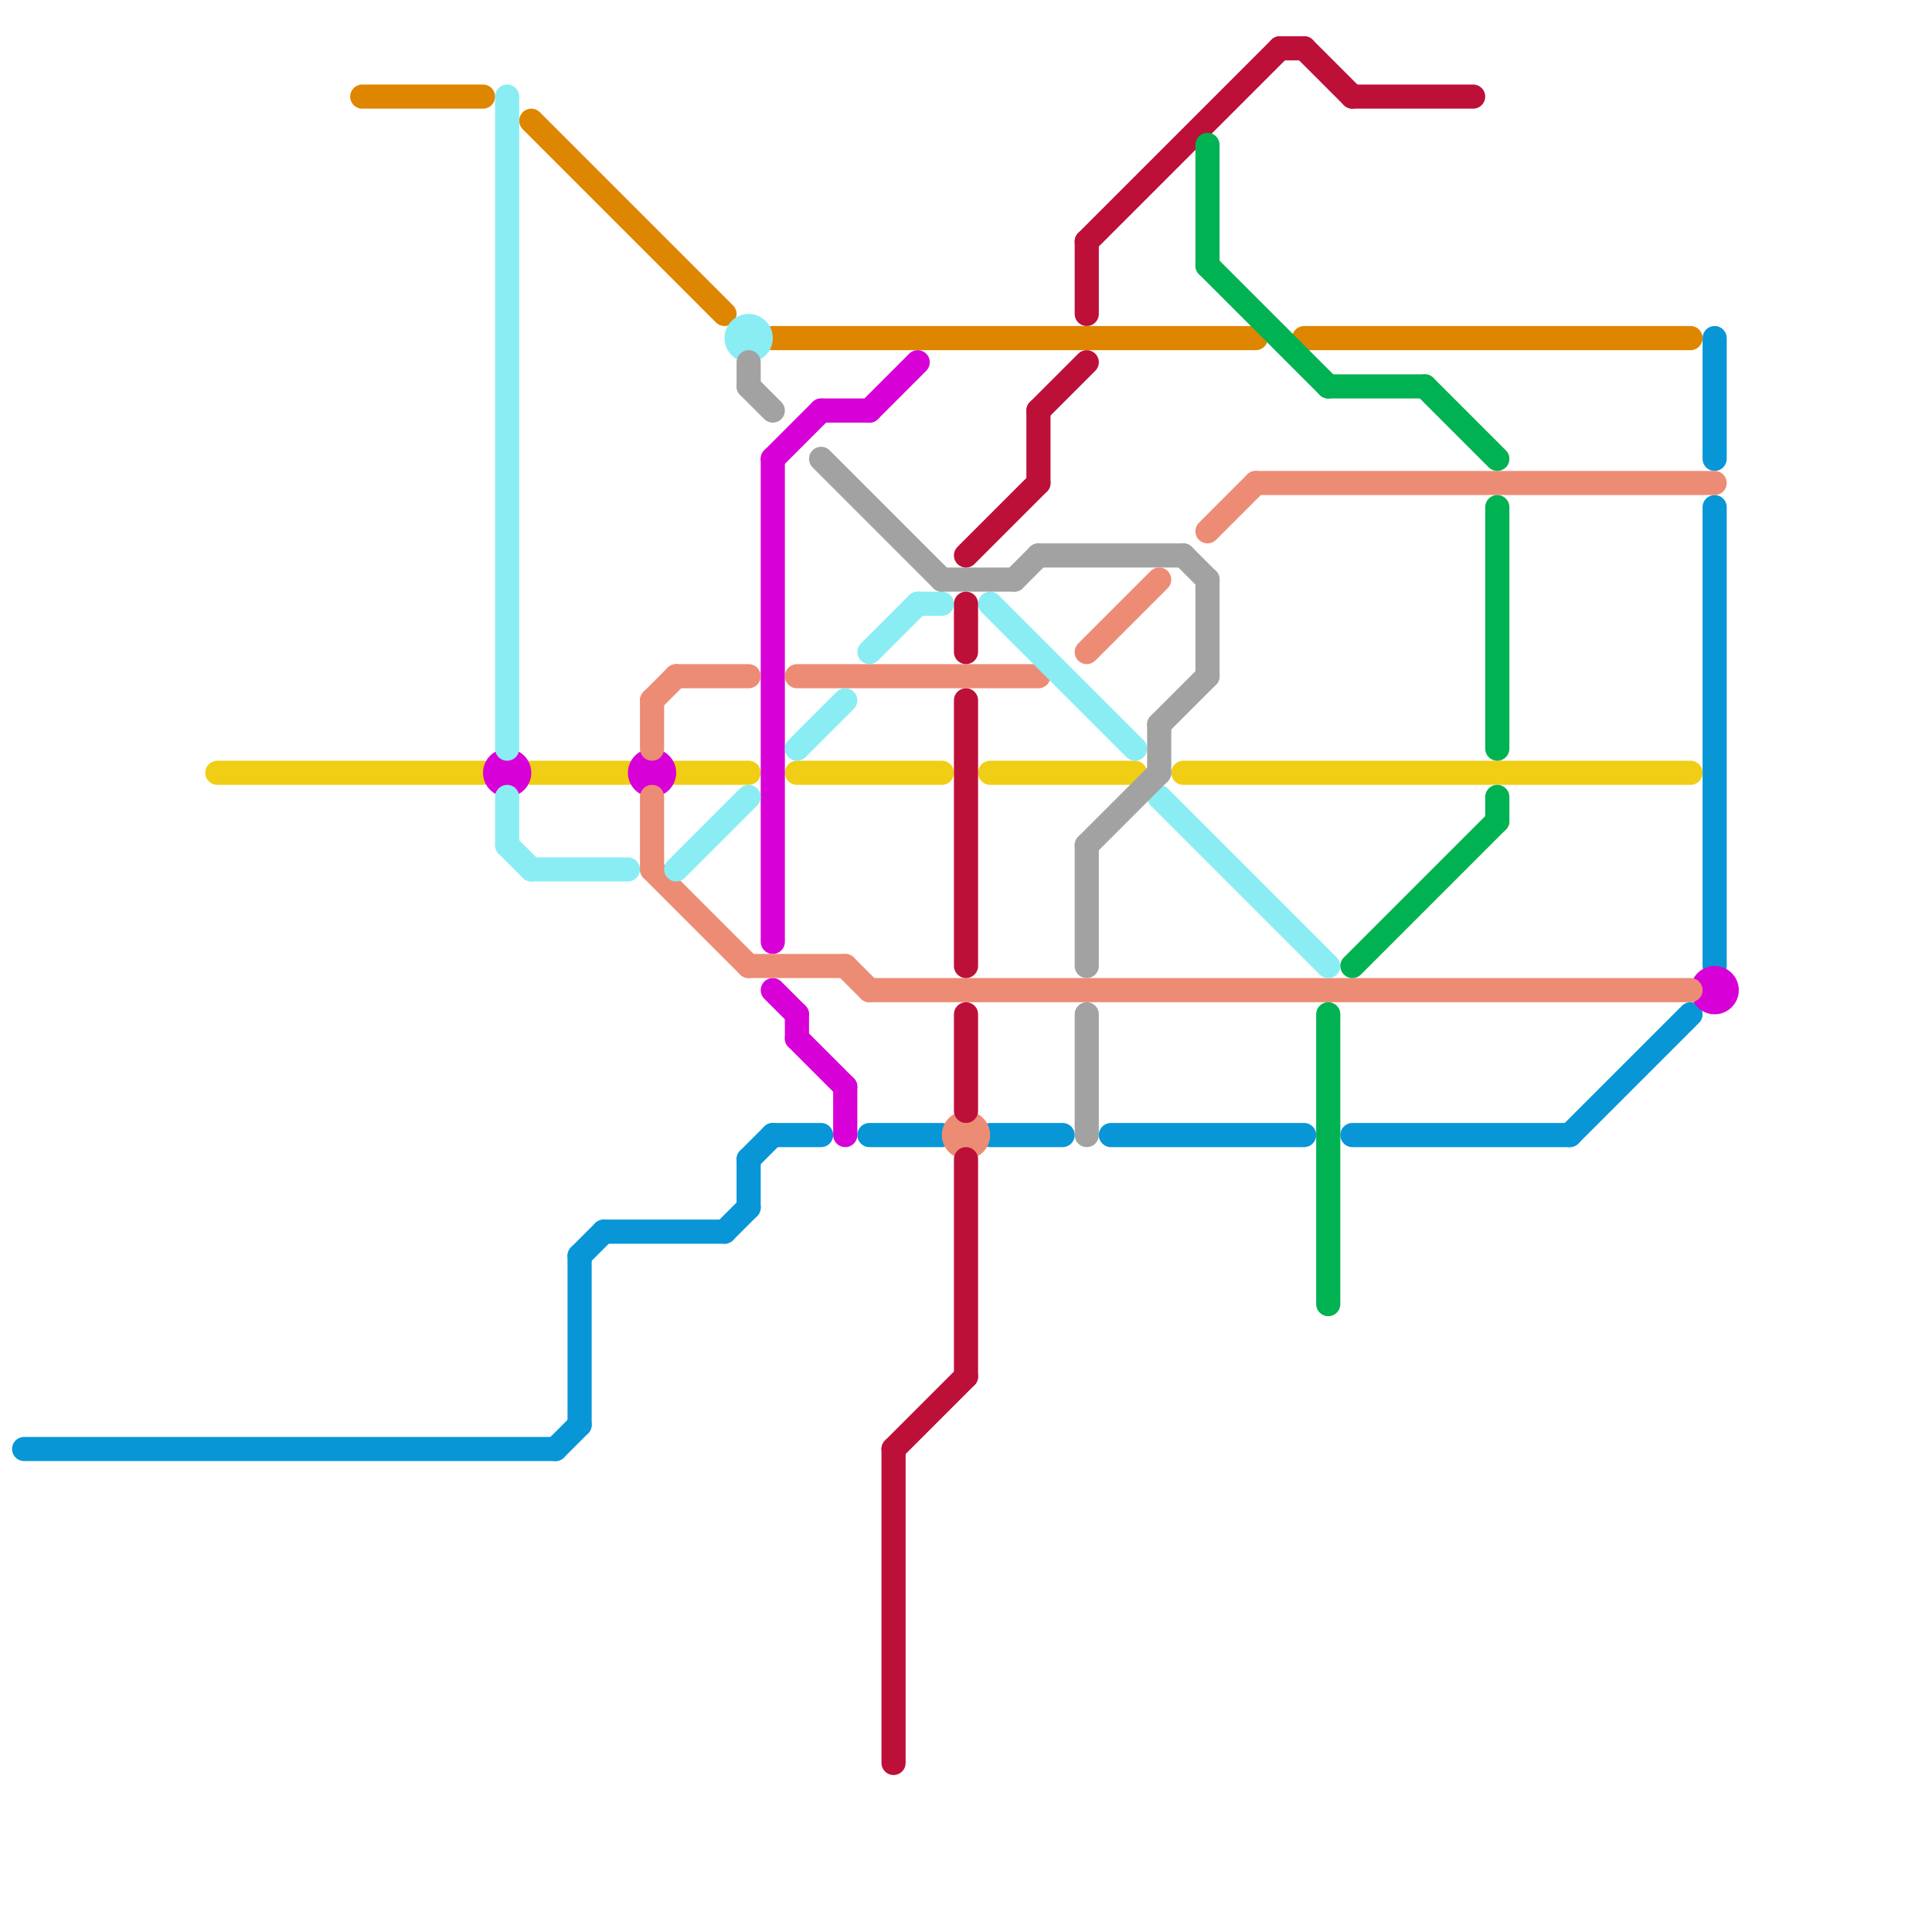 
<svg version="1.1" xmlns="http://www.w3.org/2000/svg" viewBox="0 0 80 80">
<style>text { font: 1px Helvetica; font-weight: 600; white-space: pre; dominant-baseline: central; } line { stroke-width: 1; fill: none; stroke-linecap: round; stroke-linejoin: round; } .c0 { stroke: #0896d7 } .c1 { stroke: #f0ce15 } .c2 { stroke: #df8600 } .c3 { stroke: #d700d7 } .c4 { stroke: #ec8c75 } .c5 { stroke: #8aedf4 } .c6 { stroke: #a2a2a2 } .c7 { stroke: #bd1038 } .c8 { stroke: #00b251 } .w1 { stroke-width: 1; }</style><defs><g id="wm-xf"><circle r="1.2" fill="#000"/><circle r="0.9" fill="#fff"/><circle r="0.6" fill="#000"/><circle r="0.3" fill="#fff"/></g><g id="wm"><circle r="0.6" fill="#000"/><circle r="0.3" fill="#fff"/></g></defs><line class="c0 " x1="71" y1="21" x2="71" y2="40"/><line class="c0 " x1="32" y1="47" x2="34" y2="47"/><line class="c0 " x1="25" y1="51" x2="30" y2="51"/><line class="c0 " x1="71" y1="14" x2="71" y2="19"/><line class="c0 " x1="23" y1="60" x2="24" y2="59"/><line class="c0 " x1="56" y1="47" x2="65" y2="47"/><line class="c0 " x1="24" y1="52" x2="24" y2="59"/><line class="c0 " x1="24" y1="52" x2="25" y2="51"/><line class="c0 " x1="31" y1="48" x2="32" y2="47"/><line class="c0 " x1="46" y1="47" x2="54" y2="47"/><line class="c0 " x1="31" y1="48" x2="31" y2="50"/><line class="c0 " x1="65" y1="47" x2="70" y2="42"/><line class="c0 " x1="30" y1="51" x2="31" y2="50"/><line class="c0 " x1="1" y1="60" x2="23" y2="60"/><line class="c0 " x1="41" y1="47" x2="44" y2="47"/><line class="c0 " x1="36" y1="47" x2="39" y2="47"/><line class="c1 " x1="49" y1="32" x2="70" y2="32"/><line class="c1 " x1="33" y1="32" x2="39" y2="32"/><line class="c1 " x1="28" y1="32" x2="31" y2="32"/><line class="c1 " x1="9" y1="32" x2="20" y2="32"/><line class="c1 " x1="41" y1="32" x2="47" y2="32"/><line class="c1 " x1="22" y1="32" x2="26" y2="32"/><line class="c2 " x1="32" y1="14" x2="52" y2="14"/><line class="c2 " x1="54" y1="14" x2="70" y2="14"/><line class="c2 " x1="22" y1="5" x2="30" y2="13"/><line class="c2 " x1="15" y1="4" x2="20" y2="4"/><line class="c3 " x1="35" y1="45" x2="35" y2="47"/><line class="c3 " x1="33" y1="43" x2="35" y2="45"/><line class="c3 " x1="32" y1="19" x2="34" y2="17"/><line class="c3 " x1="34" y1="17" x2="36" y2="17"/><line class="c3 " x1="32" y1="41" x2="33" y2="42"/><line class="c3 " x1="36" y1="17" x2="38" y2="15"/><line class="c3 " x1="33" y1="42" x2="33" y2="43"/><line class="c3 " x1="32" y1="19" x2="32" y2="39"/><circle cx="71" cy="41" r="1" fill="#d700d7" /><circle cx="27" cy="32" r="1" fill="#d700d7" /><circle cx="21" cy="32" r="1" fill="#d700d7" /><line class="c4 " x1="33" y1="28" x2="43" y2="28"/><line class="c4 " x1="31" y1="40" x2="35" y2="40"/><line class="c4 " x1="27" y1="33" x2="27" y2="36"/><line class="c4 " x1="28" y1="28" x2="31" y2="28"/><line class="c4 " x1="27" y1="29" x2="27" y2="31"/><line class="c4 " x1="27" y1="29" x2="28" y2="28"/><line class="c4 " x1="50" y1="22" x2="52" y2="20"/><line class="c4 " x1="27" y1="36" x2="31" y2="40"/><line class="c4 " x1="52" y1="20" x2="71" y2="20"/><line class="c4 " x1="35" y1="40" x2="36" y2="41"/><line class="c4 " x1="45" y1="27" x2="48" y2="24"/><line class="c4 " x1="36" y1="41" x2="70" y2="41"/><circle cx="40" cy="47" r="1" fill="#ec8c75" /><line class="c5 " x1="21" y1="33" x2="21" y2="35"/><line class="c5 " x1="41" y1="25" x2="47" y2="31"/><line class="c5 " x1="22" y1="36" x2="26" y2="36"/><line class="c5 " x1="21" y1="4" x2="21" y2="31"/><line class="c5 " x1="48" y1="33" x2="55" y2="40"/><line class="c5 " x1="21" y1="35" x2="22" y2="36"/><line class="c5 " x1="38" y1="25" x2="39" y2="25"/><line class="c5 " x1="33" y1="31" x2="35" y2="29"/><line class="c5 " x1="28" y1="36" x2="31" y2="33"/><line class="c5 " x1="36" y1="27" x2="38" y2="25"/><circle cx="31" cy="14" r="1" fill="#8aedf4" /><line class="c6 " x1="42" y1="24" x2="43" y2="23"/><line class="c6 " x1="34" y1="19" x2="39" y2="24"/><line class="c6 " x1="43" y1="23" x2="49" y2="23"/><line class="c6 " x1="39" y1="24" x2="42" y2="24"/><line class="c6 " x1="31" y1="16" x2="32" y2="17"/><line class="c6 " x1="45" y1="35" x2="45" y2="40"/><line class="c6 " x1="48" y1="30" x2="50" y2="28"/><line class="c6 " x1="45" y1="42" x2="45" y2="47"/><line class="c6 " x1="49" y1="23" x2="50" y2="24"/><line class="c6 " x1="31" y1="15" x2="31" y2="16"/><line class="c6 " x1="48" y1="30" x2="48" y2="32"/><line class="c6 " x1="45" y1="35" x2="48" y2="32"/><line class="c6 " x1="50" y1="24" x2="50" y2="28"/><line class="c7 " x1="45" y1="10" x2="45" y2="13"/><line class="c7 " x1="40" y1="42" x2="40" y2="46"/><line class="c7 " x1="37" y1="60" x2="37" y2="73"/><line class="c7 " x1="40" y1="23" x2="43" y2="20"/><line class="c7 " x1="45" y1="10" x2="53" y2="2"/><line class="c7 " x1="54" y1="2" x2="56" y2="4"/><line class="c7 " x1="56" y1="4" x2="61" y2="4"/><line class="c7 " x1="40" y1="48" x2="40" y2="57"/><line class="c7 " x1="43" y1="17" x2="43" y2="20"/><line class="c7 " x1="40" y1="25" x2="40" y2="27"/><line class="c7 " x1="40" y1="29" x2="40" y2="40"/><line class="c7 " x1="43" y1="17" x2="45" y2="15"/><line class="c7 " x1="53" y1="2" x2="54" y2="2"/><line class="c7 " x1="37" y1="60" x2="40" y2="57"/><line class="c8 " x1="56" y1="40" x2="62" y2="34"/><line class="c8 " x1="50" y1="11" x2="55" y2="16"/><line class="c8 " x1="50" y1="6" x2="50" y2="11"/><line class="c8 " x1="55" y1="42" x2="55" y2="54"/><line class="c8 " x1="55" y1="16" x2="59" y2="16"/><line class="c8 " x1="62" y1="21" x2="62" y2="31"/><line class="c8 " x1="59" y1="16" x2="62" y2="19"/><line class="c8 " x1="62" y1="33" x2="62" y2="34"/>
</svg>
